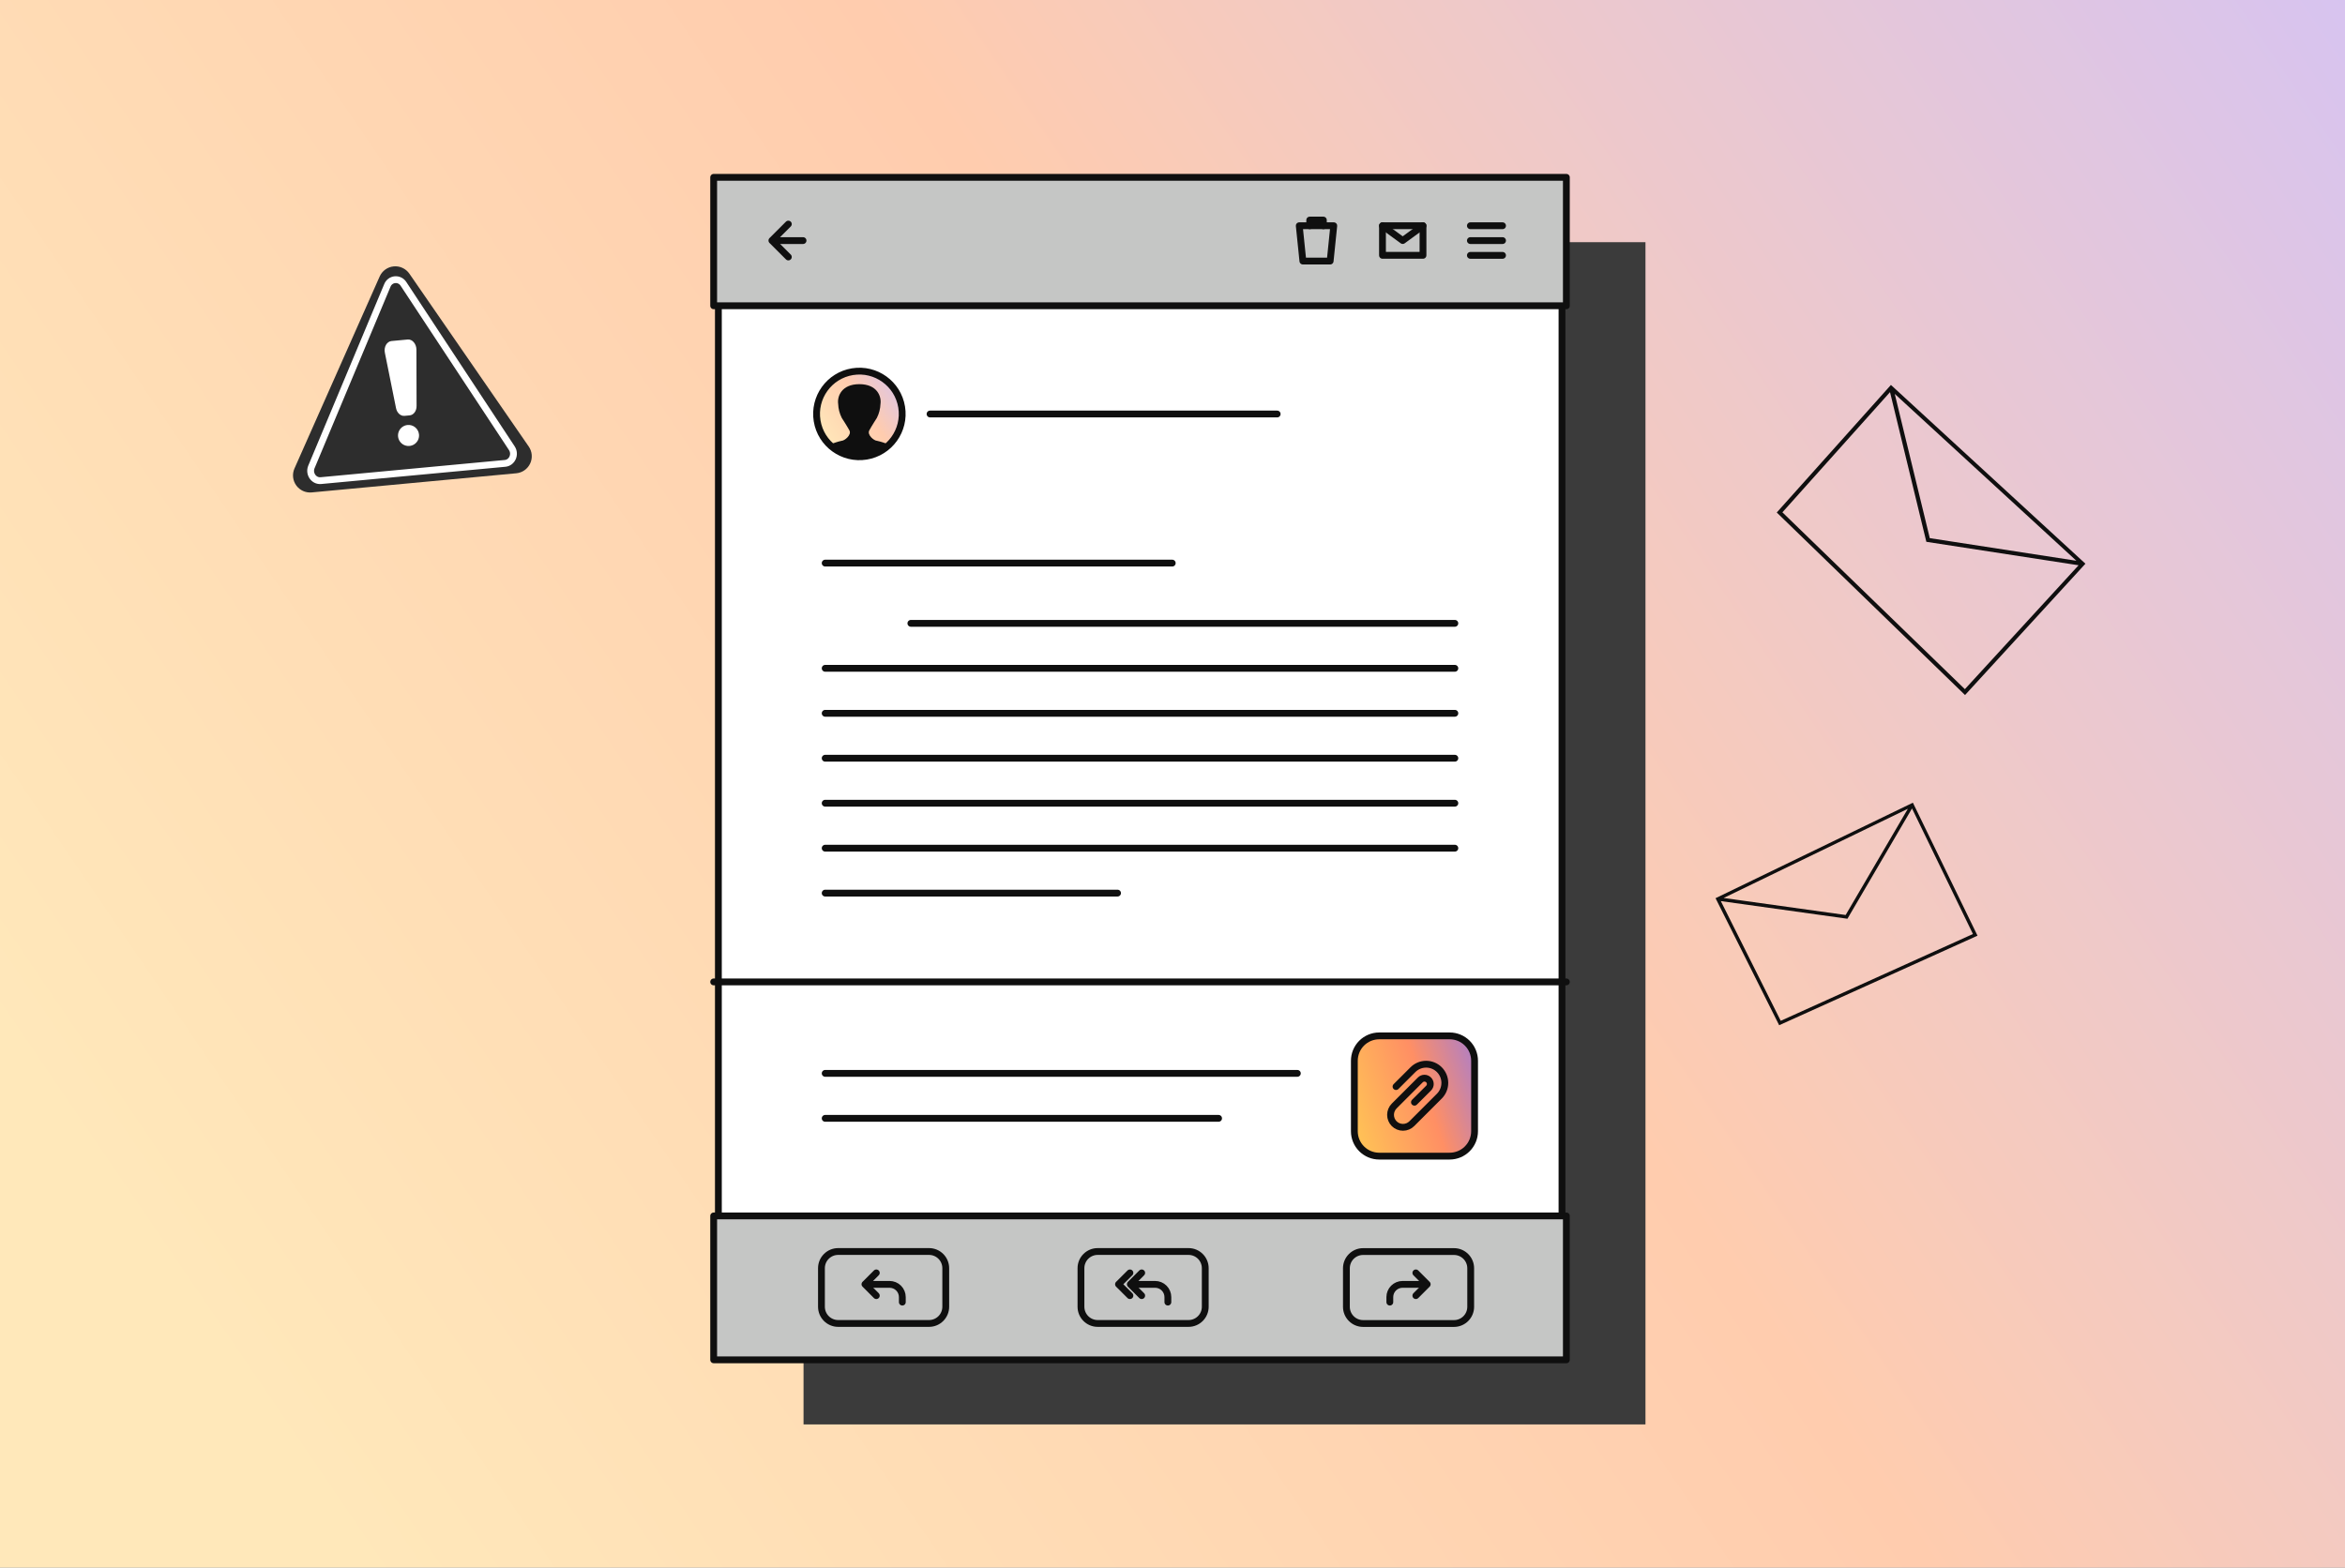 <?xml version="1.0" encoding="UTF-8"?> <svg xmlns="http://www.w3.org/2000/svg" width="344" height="230" viewBox="0 0 344 230" fill="none"><rect x="0" y="0" width="344" height="230" fill="#808080" stroke="none"/><rect width="344" height="230" fill="url(#paint0_linear_1679_258)"></rect><rect x="117.875" y="35.535" width="123.507" height="173.465" fill="#3B3B3B"></rect><path d="M212.74 147.292H211.296V146.81H212.258V145.847H212.74V147.292Z" fill="#C5C6C5"></path><path d="M178.047 64.464H177.565V63.5H176.603V63.018H178.047V64.464Z" fill="#3B3B3B"></path><rect x="105.384" y="26.321" width="123.753" height="172.473" fill="white" stroke="#0F0F0F"></rect><path d="M132.507 192.597V199.211" stroke="#0F0F0F" stroke-linecap="round" stroke-linejoin="round"></path><path d="M216.032 189.659L214.77 199.322" stroke="#0F0F0F" stroke-linecap="round" stroke-linejoin="round"></path><path d="M229.777 26.02H104.692V44.866H229.777V26.02Z" fill="#C5C6C5" stroke="#0F0F0F" stroke-linecap="round" stroke-linejoin="round"></path><path d="M121.05 82.622H171.962" stroke="#0F0F0F" stroke-linecap="round" stroke-linejoin="round"></path><path d="M133.621 91.46H213.418" stroke="#0F0F0F" stroke-linecap="round" stroke-linejoin="round"></path><path d="M121.05 98.058H213.419" stroke="#0F0F0F" stroke-linecap="round" stroke-linejoin="round"></path><path d="M121.05 104.659H213.419" stroke="#0F0F0F" stroke-linecap="round" stroke-linejoin="round"></path><path d="M121.05 111.251H213.419" stroke="#0F0F0F" stroke-linecap="round" stroke-linejoin="round"></path><path d="M121.05 117.851H213.419" stroke="#0F0F0F" stroke-linecap="round" stroke-linejoin="round"></path><path d="M121.05 124.45H213.419" stroke="#0F0F0F" stroke-linecap="round" stroke-linejoin="round"></path><path d="M121.05 131.042H163.938" stroke="#0F0F0F" stroke-linecap="round" stroke-linejoin="round"></path><path d="M215.699 33.122H220.416" stroke="#0F0F0F" stroke-linecap="round" stroke-linejoin="round"></path><path d="M215.699 35.3H220.416" stroke="#0F0F0F" stroke-linecap="round" stroke-linejoin="round"></path><path d="M215.699 37.468H220.416" stroke="#0F0F0F" stroke-linecap="round" stroke-linejoin="round"></path><path d="M117.802 35.3H113.816" stroke="#0F0F0F" stroke-linecap="round" stroke-linejoin="round"></path><path d="M115.647 37.705L113.233 35.291L115.647 32.877" stroke="#0F0F0F" stroke-linecap="round" stroke-linejoin="round"></path><path d="M208.746 33.122H202.804V37.462H208.746V33.122Z" stroke="#0F0F0F" stroke-linecap="round" stroke-linejoin="round"></path><path d="M202.804 33.122L205.771 35.292L208.746 33.122" stroke="#0F0F0F" stroke-linecap="round" stroke-linejoin="round"></path><path d="M195.127 38.304H191.126L190.594 33.122H195.658L195.127 38.304Z" stroke="#0F0F0F" stroke-linecap="round" stroke-linejoin="round"></path><path d="M192.13 33.123V32.289H194.13V33.123" stroke="#0F0F0F" stroke-linecap="round" stroke-linejoin="round"></path><path d="M136.434 60.745H187.354" stroke="#0F0F0F" stroke-linecap="round" stroke-linejoin="round"></path><path d="M127.074 66.938C130.499 66.382 132.824 63.155 132.268 59.731C131.712 56.306 128.485 53.98 125.061 54.536C121.636 55.092 119.311 58.319 119.867 61.744C120.423 65.168 123.649 67.494 127.074 66.938Z" fill="url(#paint1_linear_1679_258)" stroke="#0F0F0F" stroke-linecap="round" stroke-linejoin="round"></path><path d="M128.631 64.672C128.247 64.672 127.155 63.831 127.524 63.144C127.893 62.457 128.631 61.321 128.631 61.321C128.956 60.681 129.137 59.978 129.163 59.261C129.318 58.191 128.705 56.367 126.062 56.367C123.42 56.367 122.8 58.191 122.955 59.261C122.98 59.978 123.162 60.681 123.486 61.321C123.486 61.321 124.224 62.457 124.601 63.144C124.977 63.831 123.863 64.672 123.486 64.672C122.869 64.81 122.266 65.005 121.685 65.255C121.685 65.255 124.217 67.034 126.062 67.034C127.908 67.034 130.44 65.255 130.44 65.255C129.857 65.004 129.251 64.809 128.631 64.672V64.672Z" fill="#0F0F0F"></path><path d="M104.692 144.071H229.777" stroke="#0F0F0F" stroke-linecap="round" stroke-linejoin="round"></path><path d="M229.777 178.409H104.692V199.521H229.777V178.409Z" fill="#C5C6C5" stroke="#0F0F0F" stroke-linecap="round" stroke-linejoin="round"></path><path d="M202.324 151.991H212.658C213.627 151.991 214.557 152.376 215.242 153.061C215.927 153.746 216.312 154.676 216.312 155.645V165.98C216.312 166.949 215.927 167.878 215.242 168.563C214.557 169.249 213.627 169.634 212.658 169.634H202.324C201.357 169.634 200.429 169.249 199.745 168.565C199.061 167.882 198.677 166.954 198.677 165.987V155.652C198.675 155.172 198.768 154.696 198.95 154.252C199.133 153.808 199.401 153.404 199.74 153.064C200.079 152.724 200.481 152.454 200.925 152.27C201.368 152.086 201.844 151.991 202.324 151.991V151.991Z" fill="url(#paint2_linear_1679_258)" stroke="#0F0F0F" stroke-linecap="round" stroke-linejoin="round"></path><path d="M204.789 159.43L207.27 156.95C207.524 156.695 207.826 156.493 208.159 156.355C208.491 156.217 208.848 156.146 209.207 156.146C209.567 156.146 209.924 156.217 210.256 156.355C210.589 156.493 210.891 156.695 211.145 156.95V156.95C211.66 157.465 211.949 158.163 211.949 158.891C211.949 159.619 211.66 160.317 211.145 160.832L207.107 164.87C206.937 165.041 206.735 165.176 206.513 165.268C206.291 165.36 206.053 165.407 205.812 165.407C205.571 165.407 205.333 165.36 205.111 165.268C204.888 165.176 204.686 165.041 204.516 164.87V164.87C204.176 164.526 203.986 164.062 203.986 163.578C203.986 163.095 204.176 162.631 204.516 162.287L208.355 158.448C208.515 158.288 208.733 158.197 208.96 158.197C209.187 158.197 209.405 158.288 209.566 158.448C209.646 158.527 209.71 158.621 209.753 158.725C209.797 158.829 209.819 158.941 209.819 159.053C209.819 159.166 209.797 159.278 209.753 159.382C209.71 159.485 209.646 159.58 209.566 159.659L207.491 161.726" stroke="#0F0F0F" stroke-linecap="round" stroke-linejoin="round"></path><path d="M121.05 157.49H190.314" stroke="#0F0F0F" stroke-linecap="round" stroke-linejoin="round"></path><path d="M121.05 164.09H178.761" stroke="#0F0F0F" stroke-linecap="round" stroke-linejoin="round"></path><path d="M136.286 183.629H122.954C121.601 183.629 120.504 184.726 120.504 186.079V191.734C120.504 193.087 121.601 194.185 122.954 194.185H136.286C137.639 194.185 138.737 193.087 138.737 191.734V186.079C138.737 184.726 137.639 183.629 136.286 183.629Z" stroke="#0F0F0F" stroke-linecap="round" stroke-linejoin="round"></path><path d="M132.367 191.055V190.317C132.367 190.072 132.318 189.829 132.224 189.603C132.131 189.376 131.993 189.17 131.82 188.997C131.646 188.823 131.44 188.686 131.214 188.592C130.987 188.498 130.744 188.45 130.499 188.45H127.413" stroke="#0F0F0F" stroke-linecap="round" stroke-linejoin="round"></path><path d="M128.55 190.103L126.882 188.434L128.55 186.766" stroke="#0F0F0F" stroke-linecap="round" stroke-linejoin="round"></path><path d="M174.354 183.629H161.023C159.669 183.629 158.572 184.726 158.572 186.079V191.734C158.572 193.087 159.669 194.185 161.023 194.185H174.354C175.708 194.185 176.805 193.087 176.805 191.734V186.079C176.805 184.726 175.708 183.629 174.354 183.629Z" stroke="#0F0F0F" stroke-linecap="round" stroke-linejoin="round"></path><path d="M171.32 191.055V190.317C171.32 189.822 171.124 189.347 170.773 188.997C170.423 188.646 169.948 188.45 169.453 188.45H166.367" stroke="#0F0F0F" stroke-linecap="round" stroke-linejoin="round"></path><path d="M167.482 190.103L165.813 188.434L167.482 186.766" stroke="#0F0F0F" stroke-linecap="round" stroke-linejoin="round"></path><path d="M165.754 190.103L164.079 188.434L165.754 186.766" stroke="#0F0F0F" stroke-linecap="round" stroke-linejoin="round"></path><path d="M199.962 194.193H213.293C214.647 194.193 215.744 193.096 215.744 191.742V186.088C215.744 184.734 214.647 183.637 213.293 183.637H199.962C198.608 183.637 197.511 184.734 197.511 186.088V191.742C197.511 193.096 198.608 194.193 199.962 194.193Z" stroke="#0F0F0F" stroke-linecap="round" stroke-linejoin="round"></path><path d="M203.881 191.055V190.317C203.881 189.822 204.078 189.347 204.428 188.997C204.779 188.646 205.254 188.45 205.749 188.45H208.835" stroke="#0F0F0F" stroke-linecap="round" stroke-linejoin="round"></path><path d="M207.698 190.103L209.366 188.434L207.698 186.766" stroke="#0F0F0F" stroke-linecap="round" stroke-linejoin="round"></path><path d="M45.73 72.251L75.737 69.442C76.173 69.401 76.59 69.246 76.947 68.994C77.304 68.742 77.59 68.401 77.774 68.004C77.959 67.608 78.037 67.17 78 66.734C77.964 66.298 77.814 65.88 77.565 65.52L60.053 40.155C59.8 39.789 59.453 39.497 59.05 39.309C58.646 39.121 58.2 39.044 57.756 39.086C57.313 39.127 56.889 39.286 56.527 39.545C56.165 39.805 55.879 40.156 55.698 40.563L43.197 68.737C43.019 69.137 42.95 69.577 42.995 70.013C43.04 70.449 43.199 70.865 43.455 71.22C43.711 71.576 44.056 71.858 44.455 72.039C44.854 72.22 45.294 72.293 45.73 72.251V72.251Z" fill="#2D2D2D"></path><path d="M47.067 70.52L74.093 67.99C75.127 67.893 75.679 66.658 75.075 65.754L59.19 41.657C59.059 41.448 58.873 41.279 58.652 41.17C58.431 41.06 58.184 41.014 57.938 41.037C57.693 41.06 57.459 41.151 57.262 41.3C57.065 41.448 56.913 41.649 56.824 41.879L45.686 68.505C45.267 69.505 46.032 70.616 47.067 70.52Z" stroke="white" stroke-miterlimit="10"></path><path d="M59.34 61.017L60.098 60.946C60.68 60.892 61.118 60.297 61.109 59.568L61.088 51.303C61.085 50.448 60.484 49.752 59.809 49.815L57.438 50.037C56.745 50.102 56.282 50.912 56.459 51.762L58.093 59.876C58.231 60.582 58.767 61.071 59.34 61.017Z" fill="white"></path><path d="M61.467 63.751C61.495 64.055 61.433 64.36 61.288 64.629C61.143 64.898 60.921 65.117 60.651 65.26C60.381 65.402 60.075 65.462 59.771 65.43C59.467 65.399 59.179 65.278 58.944 65.083C58.709 64.888 58.537 64.628 58.45 64.335C58.363 64.043 58.364 63.731 58.454 63.439C58.544 63.147 58.719 62.889 58.956 62.696C59.193 62.504 59.482 62.386 59.786 62.357C60.193 62.319 60.6 62.444 60.915 62.706C61.23 62.967 61.429 63.343 61.467 63.751Z" fill="white"></path><path d="M277.39 56.481L260.64 75.198L288.046 101.771L288.262 101.98L305.923 82.71L277.39 56.481ZM304.593 82.277L283.09 78.96L277.951 57.796L304.593 82.277ZM261.47 75.171L277.257 57.536L282.586 79.497L304.918 82.939L288.237 101.119L261.47 75.171Z" fill="#0F0F0F"></path><path d="M251.662 131.789L260.993 150.428L289.864 137.392L290.091 137.288L280.613 117.778L251.662 131.789ZM279.873 118.671L270.749 134.253L252.849 131.757L279.873 118.671ZM261.225 149.78L252.436 132.214L271.01 134.805L280.483 118.623L289.42 137.045L261.225 149.78Z" fill="#0F0F0F"></path><defs><linearGradient id="paint0_linear_1679_258" x1="8.241" y1="164.992" x2="349.096" y2="-67.399" gradientUnits="userSpaceOnUse"><stop stop-color="#FFE8BA"></stop><stop offset="0.462" stop-color="#FFCCAE"></stop><stop offset="1" stop-color="#CEC2FF"></stop></linearGradient><linearGradient id="paint1_linear_1679_258" x1="120.601" y1="64.391" x2="134.402" y2="55.178" gradientUnits="userSpaceOnUse"><stop stop-color="#FFE8BA"></stop><stop offset="0.462" stop-color="#FFCCAE"></stop><stop offset="1" stop-color="#CEC2FF"></stop></linearGradient><linearGradient id="paint2_linear_1679_258" x1="198.677" y1="167.811" x2="223.818" y2="159.288" gradientUnits="userSpaceOnUse"><stop stop-color="#FFC555"></stop><stop offset="0.462" stop-color="#FF8F64"></stop><stop offset="1" stop-color="#8175FF"></stop></linearGradient></defs></svg> 